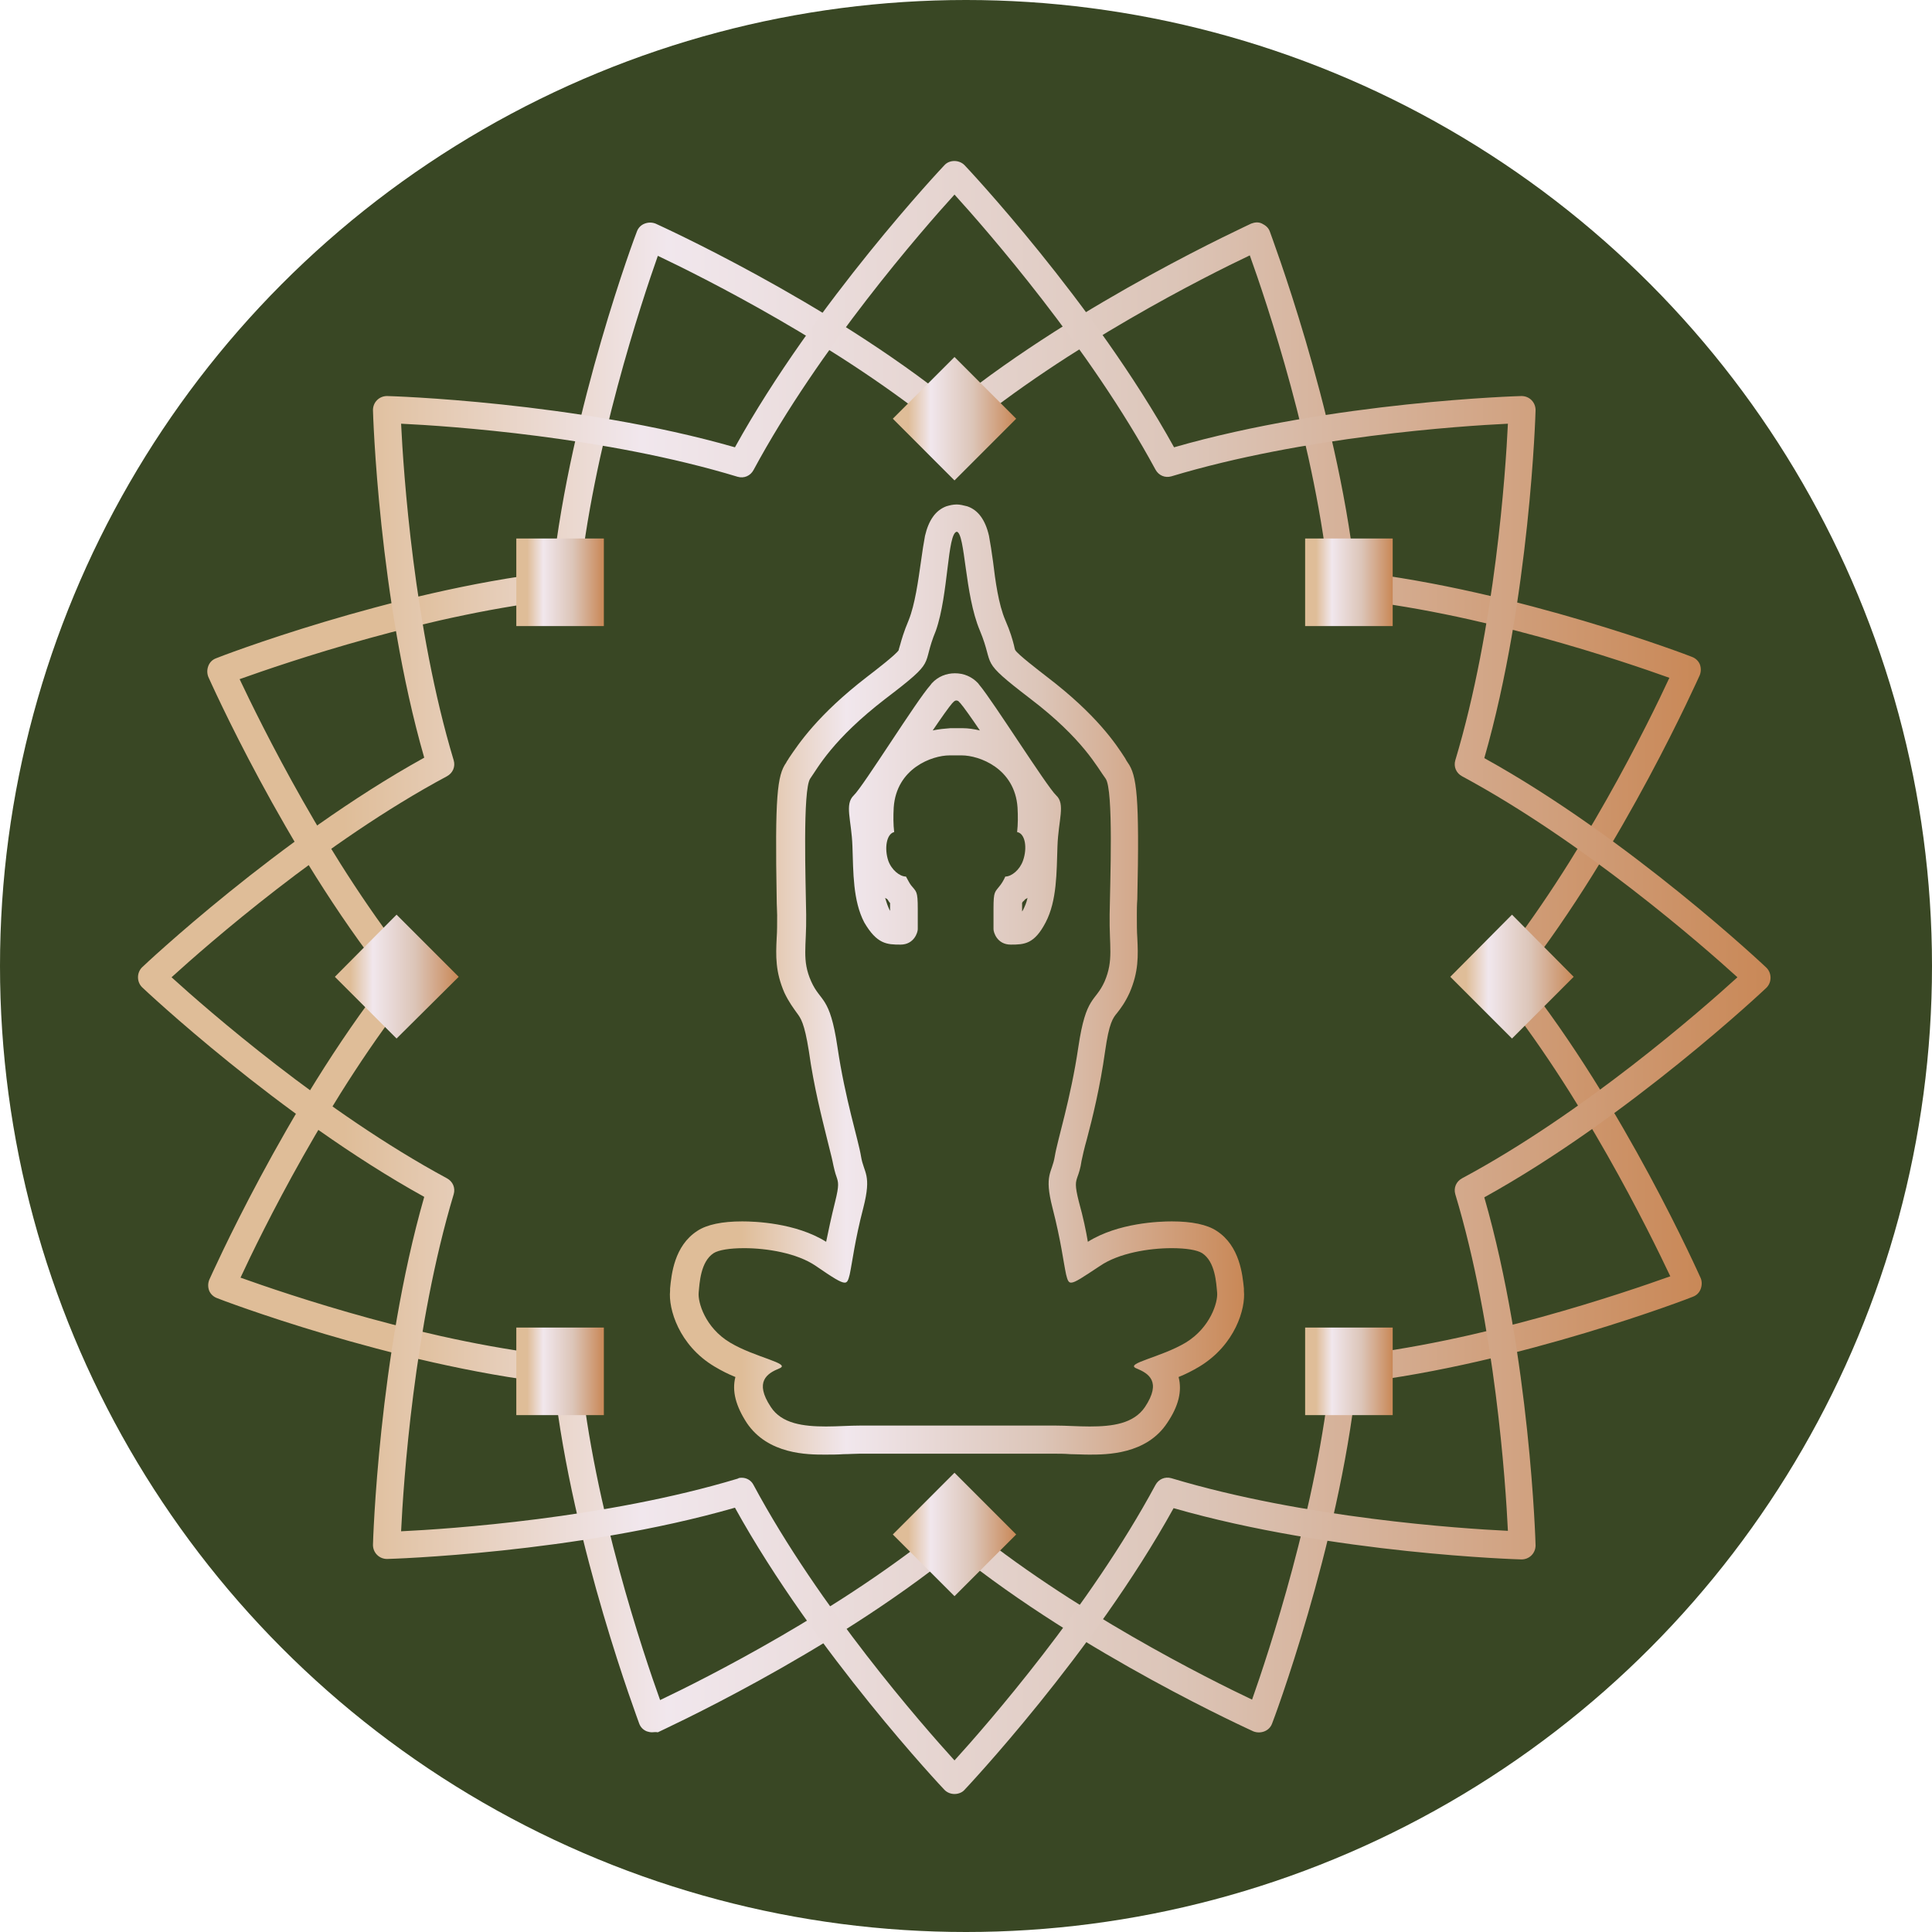 <svg xmlns="http://www.w3.org/2000/svg" width="84" height="84" viewBox="0 0 84 84" fill="none"><circle cx="42" cy="42" r="42" fill="#394724"></circle><path d="M41.599 23.117C41.599 23.117 41.599 23.137 41.599 23.117C41.973 23.196 41.934 25.84 42.604 27.418C43.275 29.036 42.506 28.622 44.794 30.377C47.101 32.133 47.712 33.376 48.068 33.849C48.422 34.323 48.265 38.367 48.245 39.768C48.225 41.168 48.422 41.74 48.028 42.668C47.614 43.595 47.219 43.26 46.884 45.528C46.549 47.797 45.977 49.553 45.859 50.283C45.74 51.013 45.385 51.052 45.76 52.512C46.135 53.972 46.233 54.859 46.352 55.412C46.411 55.648 46.45 55.767 46.569 55.767C46.746 55.767 47.081 55.53 47.831 55.037C48.639 54.485 49.941 54.268 50.947 54.268C51.558 54.268 52.051 54.346 52.268 54.485C52.84 54.859 52.88 55.787 52.919 56.201C52.959 56.615 52.623 57.72 51.558 58.371C50.474 59.022 48.876 59.278 49.409 59.495C49.941 59.712 50.513 60.068 49.783 61.172C49.29 61.902 48.363 62.021 47.377 62.021C46.864 62.021 46.352 61.981 45.878 61.981C44.537 61.981 41.875 61.981 41.658 61.981C41.658 61.981 41.658 61.981 41.638 61.981C41.421 61.981 38.759 61.981 37.417 61.981C36.944 61.981 36.412 62.021 35.919 62.021C34.932 62.021 33.986 61.902 33.513 61.172C32.783 60.068 33.355 59.712 33.887 59.495C34.42 59.278 32.822 59.022 31.738 58.371C30.653 57.72 30.337 56.615 30.377 56.201C30.416 55.787 30.456 54.859 31.027 54.485C31.244 54.346 31.738 54.268 32.349 54.268C33.355 54.268 34.656 54.485 35.465 55.037C36.214 55.55 36.55 55.767 36.727 55.767C36.846 55.767 36.885 55.648 36.944 55.412C37.062 54.859 37.161 53.952 37.536 52.512C37.91 51.052 37.556 51.013 37.437 50.283C37.319 49.553 36.747 47.797 36.412 45.528C36.076 43.26 35.682 43.595 35.268 42.668C34.854 41.74 35.071 41.168 35.051 39.768C35.031 38.367 34.893 34.323 35.228 33.849C35.564 33.376 36.195 32.153 38.502 30.377C40.81 28.622 40.021 29.036 40.691 27.418C41.244 25.84 41.184 23.196 41.599 23.117C41.579 23.117 41.579 23.137 41.599 23.117C41.579 23.137 41.579 23.117 41.599 23.117C41.579 23.117 41.579 23.137 41.599 23.117ZM39.153 41.07C39.745 41.07 39.903 40.537 39.903 40.399C39.903 40.261 39.903 40.3 39.903 39.511C39.903 38.722 39.843 38.781 39.607 38.485C39.547 38.407 39.488 38.288 39.39 38.111C39.114 38.111 38.759 37.815 38.62 37.42C38.443 36.888 38.542 36.256 38.877 36.177C38.837 35.842 38.837 35.487 38.857 35.112C38.975 33.396 40.534 32.843 41.283 32.843C41.342 32.843 41.5 32.843 41.539 32.843H41.559C41.599 32.843 41.776 32.843 41.816 32.843C42.565 32.843 44.123 33.396 44.241 35.112C44.261 35.487 44.261 35.842 44.222 36.177C44.577 36.236 44.675 36.868 44.478 37.42C44.34 37.815 43.985 38.111 43.709 38.111C43.63 38.288 43.551 38.407 43.492 38.485C43.255 38.801 43.196 38.722 43.196 39.511C43.196 40.3 43.196 40.241 43.196 40.399C43.196 40.537 43.354 41.07 43.946 41.07C44.537 41.07 44.971 41.05 45.464 40.103C45.957 39.156 45.938 37.933 45.977 36.789C46.016 35.645 46.332 34.954 45.918 34.579C45.504 34.185 43.157 30.456 42.585 29.785C42.565 29.766 42.545 29.726 42.526 29.707C42.249 29.411 41.894 29.273 41.52 29.273C41.145 29.273 40.79 29.411 40.514 29.707C40.494 29.726 40.474 29.766 40.455 29.785C39.863 30.436 37.536 34.185 37.122 34.579C36.708 34.974 37.023 35.645 37.062 36.789C37.102 37.933 37.082 39.156 37.575 40.103C38.127 41.05 38.561 41.07 39.153 41.07ZM41.599 21.934C41.579 21.934 41.579 21.934 41.599 21.934C41.579 21.934 41.579 21.934 41.599 21.934C41.421 21.934 41.283 21.973 41.145 22.013C40.672 22.19 40.376 22.624 40.218 23.295C40.159 23.611 40.1 23.986 40.041 24.42C39.922 25.248 39.784 26.274 39.508 26.964C39.291 27.477 39.193 27.832 39.133 28.049C39.114 28.128 39.074 28.227 39.074 28.267C38.975 28.444 38.029 29.174 37.694 29.43C35.544 31.087 34.715 32.35 34.301 32.962C34.262 33.041 34.203 33.1 34.183 33.159C33.789 33.711 33.69 34.639 33.769 39.097C33.769 39.373 33.789 39.61 33.789 39.787C33.789 40.162 33.789 40.498 33.769 40.774C33.729 41.563 33.71 42.253 34.104 43.161C34.301 43.575 34.499 43.832 34.637 44.029C34.814 44.266 34.972 44.463 35.169 45.706C35.386 47.264 35.741 48.626 35.958 49.513C36.057 49.928 36.155 50.283 36.195 50.48C36.254 50.776 36.313 51.013 36.372 51.17C36.451 51.407 36.49 51.525 36.313 52.236C36.136 52.946 36.017 53.518 35.919 53.991C34.597 53.163 32.803 53.104 32.27 53.104C31.402 53.104 30.732 53.242 30.317 53.518C29.312 54.169 29.193 55.412 29.134 56.023V56.122C29.055 56.891 29.509 58.489 31.067 59.416C31.363 59.594 31.678 59.752 31.974 59.87C31.816 60.482 31.994 61.133 32.467 61.863C33.394 63.244 35.13 63.244 35.859 63.244C36.136 63.244 36.412 63.244 36.688 63.224C36.924 63.224 37.161 63.204 37.378 63.204H41.599H41.618H45.839C46.056 63.204 46.273 63.204 46.529 63.224C46.785 63.224 47.062 63.244 47.358 63.244C48.107 63.244 49.843 63.244 50.75 61.863C51.243 61.133 51.401 60.482 51.243 59.87C51.539 59.752 51.854 59.594 52.15 59.416C53.708 58.47 54.162 56.891 54.083 56.122V56.023C54.024 55.431 53.905 54.169 52.899 53.518C52.485 53.242 51.815 53.104 50.947 53.104C50.414 53.104 48.62 53.163 47.298 53.991C47.219 53.518 47.101 52.946 46.904 52.236C46.726 51.525 46.766 51.407 46.845 51.17C46.904 51.013 46.983 50.776 47.022 50.48C47.062 50.283 47.141 49.928 47.259 49.513C47.495 48.626 47.831 47.264 48.048 45.706C48.225 44.463 48.383 44.266 48.58 44.029C48.718 43.851 48.916 43.595 49.113 43.161C49.507 42.253 49.487 41.563 49.448 40.774C49.428 40.498 49.428 40.162 49.428 39.787C49.428 39.59 49.428 39.353 49.448 39.097C49.547 34.639 49.428 33.711 49.034 33.159C48.994 33.1 48.955 33.041 48.916 32.962C48.521 32.35 47.693 31.087 45.523 29.43C45.168 29.154 44.241 28.444 44.143 28.267C44.123 28.247 44.103 28.128 44.084 28.049C44.024 27.813 43.926 27.458 43.709 26.964C43.413 26.274 43.275 25.248 43.176 24.42C43.117 23.986 43.058 23.611 42.999 23.295C42.841 22.605 42.526 22.171 42.052 22.013C41.894 21.973 41.737 21.934 41.599 21.934ZM40.553 31.758C40.928 31.206 41.263 30.732 41.401 30.575C41.421 30.555 41.441 30.535 41.461 30.515C41.5 30.476 41.539 30.456 41.579 30.456C41.618 30.456 41.678 30.476 41.697 30.515C41.717 30.535 41.737 30.555 41.756 30.575C41.894 30.732 42.23 31.206 42.604 31.758C42.348 31.699 42.092 31.66 41.855 31.66H41.599H41.579H41.322C41.086 31.679 40.829 31.699 40.553 31.758ZM44.577 39.097C44.616 39.077 44.656 39.057 44.675 39.038C44.636 39.235 44.557 39.413 44.478 39.57C44.458 39.59 44.458 39.61 44.439 39.63V39.511C44.439 39.393 44.439 39.314 44.439 39.255C44.458 39.235 44.458 39.215 44.478 39.196C44.517 39.176 44.537 39.136 44.577 39.097ZM38.719 39.63C38.699 39.61 38.699 39.59 38.68 39.57C38.601 39.413 38.542 39.235 38.483 39.038C38.522 39.057 38.542 39.077 38.581 39.097C38.601 39.136 38.64 39.176 38.66 39.215C38.68 39.235 38.68 39.255 38.699 39.255C38.699 39.314 38.699 39.393 38.699 39.511V39.63H38.719Z" fill="url(#paint0_linear_255_247)"></path><path d="M28.345 75.317C28.266 75.317 28.188 75.297 28.128 75.278C27.971 75.218 27.852 75.1 27.793 74.942C27.773 74.863 24.894 67.288 24.085 60.146C17.005 59.338 9.511 56.477 9.432 56.438C9.274 56.378 9.156 56.26 9.096 56.122C9.037 55.964 9.037 55.806 9.096 55.648C9.136 55.57 12.41 48.172 16.828 42.53C12.37 36.907 9.096 29.509 9.057 29.43C8.998 29.273 8.998 29.115 9.057 28.957C9.116 28.799 9.234 28.681 9.392 28.622C9.471 28.582 16.946 25.702 24.026 24.873C24.815 17.712 27.655 10.137 27.694 10.058C27.754 9.9 27.872 9.782 28.03 9.722C28.188 9.663 28.345 9.663 28.503 9.722C28.582 9.762 35.899 13.056 41.461 17.535C47.022 13.076 54.339 9.762 54.398 9.722C54.556 9.663 54.714 9.644 54.872 9.722C55.029 9.801 55.148 9.9 55.207 10.058C55.227 10.137 58.106 17.712 58.915 24.854C65.995 25.662 73.489 28.523 73.568 28.562C73.726 28.622 73.844 28.74 73.904 28.878C73.963 29.036 73.963 29.194 73.904 29.352C73.864 29.43 70.59 36.828 66.172 42.47C70.63 48.093 73.904 55.491 73.943 55.57C74.002 55.708 74.002 55.885 73.943 56.043C73.884 56.201 73.766 56.319 73.608 56.378C73.529 56.418 66.054 59.298 58.974 60.127C58.185 67.288 55.345 74.863 55.306 74.942C55.246 75.1 55.128 75.218 54.97 75.278C54.812 75.337 54.655 75.337 54.497 75.278C54.418 75.238 47.101 71.944 41.539 67.465C35.978 71.963 28.661 75.278 28.602 75.317C28.503 75.297 28.424 75.317 28.345 75.317ZM10.457 55.55C12.39 56.24 18.76 58.43 24.697 59.002C24.973 59.022 25.19 59.259 25.229 59.535C25.821 65.532 27.99 71.944 28.7 73.916C30.574 73.029 36.589 70.01 41.184 66.203C41.401 66.025 41.717 66.025 41.934 66.203C46.549 70.01 52.564 73.009 54.438 73.897C55.128 71.944 57.278 65.493 57.869 59.515C57.889 59.239 58.126 59.022 58.402 58.983C64.319 58.371 70.689 56.181 72.622 55.491C71.734 53.617 68.756 47.521 64.969 42.865C64.792 42.648 64.792 42.332 64.969 42.115C68.736 37.44 71.715 31.344 72.582 29.47C70.649 28.779 64.279 26.59 58.343 26.017C58.067 25.998 57.85 25.761 57.81 25.485C57.219 19.488 55.049 13.076 54.339 11.103C52.466 11.991 46.45 15.009 41.855 18.817C41.638 18.994 41.322 18.994 41.106 18.817C36.491 15.009 30.475 12.011 28.602 11.123C27.911 13.076 25.762 19.527 25.17 25.505C25.15 25.781 24.914 25.998 24.637 26.037C18.721 26.649 12.351 28.839 10.418 29.529C11.305 31.403 14.283 37.499 18.07 42.155C18.247 42.372 18.247 42.687 18.07 42.904C14.303 47.58 11.325 53.676 10.457 55.55Z" fill="url(#paint1_linear_255_247)"></path><path d="M41.5 78C41.342 78 41.184 77.941 41.066 77.822C41.007 77.763 35.445 71.865 31.954 65.552C25.032 67.544 16.906 67.781 16.828 67.781C16.67 67.781 16.512 67.722 16.394 67.603C16.275 67.485 16.216 67.327 16.216 67.169C16.216 67.091 16.453 58.983 18.445 52.038C12.134 48.547 6.237 42.983 6.178 42.924C6.059 42.806 6 42.648 6 42.49C6 42.332 6.059 42.175 6.178 42.056C6.237 41.997 12.134 36.434 18.445 32.942C16.453 26.017 16.216 17.909 16.216 17.831C16.216 17.673 16.275 17.515 16.394 17.396C16.512 17.278 16.67 17.219 16.828 17.219C16.906 17.219 25.012 17.456 31.954 19.448C35.445 13.135 41.007 7.237 41.066 7.178C41.283 6.941 41.697 6.941 41.934 7.178C41.993 7.237 47.555 13.135 51.046 19.448C57.968 17.456 66.074 17.219 66.153 17.219C66.311 17.219 66.468 17.278 66.587 17.396C66.705 17.515 66.764 17.673 66.764 17.831C66.764 17.909 66.528 26.017 64.535 32.962C70.847 36.453 76.744 42.017 76.803 42.076C76.921 42.194 76.98 42.352 76.98 42.51C76.98 42.668 76.921 42.825 76.803 42.944C76.744 43.003 70.847 48.566 64.535 52.058C66.528 58.983 66.764 67.11 66.764 67.189C66.764 67.347 66.705 67.505 66.587 67.623C66.468 67.742 66.311 67.801 66.153 67.801C66.074 67.801 57.968 67.564 51.026 65.572C47.535 71.884 41.973 77.783 41.914 77.842C41.816 77.941 41.658 78 41.5 78ZM32.25 64.25C32.467 64.25 32.664 64.368 32.763 64.565C35.623 69.892 40.1 75.001 41.5 76.54C42.9 75.001 47.377 69.872 50.237 64.565C50.375 64.309 50.651 64.191 50.927 64.269C56.706 66.006 63.49 66.459 65.561 66.558C65.463 64.487 65.009 57.681 63.273 51.92C63.194 51.644 63.313 51.368 63.569 51.23C68.874 48.389 74.002 43.891 75.541 42.49C74.002 41.09 68.874 36.611 63.569 33.751C63.313 33.613 63.194 33.337 63.273 33.06C65.009 27.28 65.463 20.494 65.561 18.422C63.49 18.521 56.686 18.975 50.927 20.711C50.651 20.79 50.375 20.671 50.237 20.415C47.377 15.128 42.9 9.999 41.5 8.46C40.1 9.999 35.623 15.128 32.763 20.435C32.625 20.691 32.349 20.809 32.073 20.73C26.294 18.975 19.51 18.521 17.439 18.422C17.538 20.494 17.991 27.3 19.727 33.06C19.806 33.337 19.687 33.613 19.431 33.751C14.126 36.592 8.998 41.09 7.459 42.49C8.998 43.891 14.126 48.369 19.431 51.23C19.687 51.368 19.806 51.644 19.727 51.92C17.991 57.7 17.538 64.487 17.439 66.578C19.51 66.479 26.314 66.025 32.073 64.289C32.132 64.25 32.191 64.25 32.25 64.25Z" fill="url(#paint2_linear_255_247)"></path><path d="M38.818 18.205L41.5 20.888L44.182 18.205L41.5 15.522L38.818 18.205Z" fill="url(#paint3_linear_255_247)"></path><path d="M38.818 66.716L41.5 69.399L44.182 66.716L41.5 64.033L38.818 66.716Z" fill="url(#paint4_linear_255_247)"></path><path d="M14.559 42.47L17.242 45.153L19.944 42.47L17.242 39.768L14.559 42.47Z" fill="url(#paint5_linear_255_247)"></path><path d="M65.739 39.768L63.056 42.47L65.739 45.153L68.421 42.47L65.739 39.768Z" fill="url(#paint6_linear_255_247)"></path><path d="M26.255 23.413H22.448V27.221H26.255V23.413Z" fill="url(#paint7_linear_255_247)"></path><path d="M60.552 57.72H56.745V61.527H60.552V57.72Z" fill="url(#paint8_linear_255_247)"></path><path d="M26.255 57.72H22.448V61.527H26.255V57.72Z" fill="url(#paint9_linear_255_247)"></path><path d="M60.552 23.413H56.745V27.221H60.552V23.413Z" fill="url(#paint10_linear_255_247)"></path><defs><linearGradient id="paint0_linear_255_247" x1="29.099" y1="42.591" x2="54.065" y2="42.591" gradientUnits="userSpaceOnUse"><stop offset="0.126" stop-color="#DFBD98"></stop><stop offset="0.308" stop-color="#F1E7ED"></stop><stop offset="0.647" stop-color="#DCC5B8"></stop><stop offset="1" stop-color="#C98857"></stop></linearGradient><linearGradient id="paint1_linear_255_247" x1="9.023" y1="42.498" x2="73.969" y2="42.498" gradientUnits="userSpaceOnUse"><stop offset="0.126" stop-color="#DFBD98"></stop><stop offset="0.308" stop-color="#F1E7ED"></stop><stop offset="0.647" stop-color="#DCC5B8"></stop><stop offset="1" stop-color="#C98857"></stop></linearGradient><linearGradient id="paint2_linear_255_247" x1="6" y1="42.502" x2="76.992" y2="42.502" gradientUnits="userSpaceOnUse"><stop offset="0.126" stop-color="#DFBD98"></stop><stop offset="0.308" stop-color="#F1E7ED"></stop><stop offset="0.647" stop-color="#DCC5B8"></stop><stop offset="1" stop-color="#C98857"></stop></linearGradient><linearGradient id="paint3_linear_255_247" x1="38.809" y1="18.207" x2="44.182" y2="18.207" gradientUnits="userSpaceOnUse"><stop offset="0.126" stop-color="#DFBD98"></stop><stop offset="0.308" stop-color="#F1E7ED"></stop><stop offset="0.647" stop-color="#DCC5B8"></stop><stop offset="1" stop-color="#C98857"></stop></linearGradient><linearGradient id="paint4_linear_255_247" x1="38.809" y1="66.717" x2="44.182" y2="66.717" gradientUnits="userSpaceOnUse"><stop offset="0.126" stop-color="#DFBD98"></stop><stop offset="0.308" stop-color="#F1E7ED"></stop><stop offset="0.647" stop-color="#DCC5B8"></stop><stop offset="1" stop-color="#C98857"></stop></linearGradient><linearGradient id="paint5_linear_255_247" x1="14.561" y1="42.462" x2="19.934" y2="42.462" gradientUnits="userSpaceOnUse"><stop offset="0.126" stop-color="#DFBD98"></stop><stop offset="0.308" stop-color="#F1E7ED"></stop><stop offset="0.647" stop-color="#DCC5B8"></stop><stop offset="1" stop-color="#C98857"></stop></linearGradient><linearGradient id="paint6_linear_255_247" x1="63.058" y1="42.462" x2="68.431" y2="42.462" gradientUnits="userSpaceOnUse"><stop offset="0.126" stop-color="#DFBD98"></stop><stop offset="0.308" stop-color="#F1E7ED"></stop><stop offset="0.647" stop-color="#DCC5B8"></stop><stop offset="1" stop-color="#C98857"></stop></linearGradient><linearGradient id="paint7_linear_255_247" x1="22.45" y1="25.311" x2="26.249" y2="25.311" gradientUnits="userSpaceOnUse"><stop offset="0.126" stop-color="#DFBD98"></stop><stop offset="0.308" stop-color="#F1E7ED"></stop><stop offset="0.647" stop-color="#DCC5B8"></stop><stop offset="1" stop-color="#C98857"></stop></linearGradient><linearGradient id="paint8_linear_255_247" x1="56.742" y1="59.613" x2="60.541" y2="59.613" gradientUnits="userSpaceOnUse"><stop offset="0.126" stop-color="#DFBD98"></stop><stop offset="0.308" stop-color="#F1E7ED"></stop><stop offset="0.647" stop-color="#DCC5B8"></stop><stop offset="1" stop-color="#C98857"></stop></linearGradient><linearGradient id="paint9_linear_255_247" x1="22.45" y1="59.613" x2="26.249" y2="59.613" gradientUnits="userSpaceOnUse"><stop offset="0.126" stop-color="#DFBD98"></stop><stop offset="0.308" stop-color="#F1E7ED"></stop><stop offset="0.647" stop-color="#DCC5B8"></stop><stop offset="1" stop-color="#C98857"></stop></linearGradient><linearGradient id="paint10_linear_255_247" x1="56.742" y1="25.311" x2="60.541" y2="25.311" gradientUnits="userSpaceOnUse"><stop offset="0.126" stop-color="#DFBD98"></stop><stop offset="0.308" stop-color="#F1E7ED"></stop><stop offset="0.647" stop-color="#DCC5B8"></stop><stop offset="1" stop-color="#C98857"></stop></linearGradient></defs></svg>